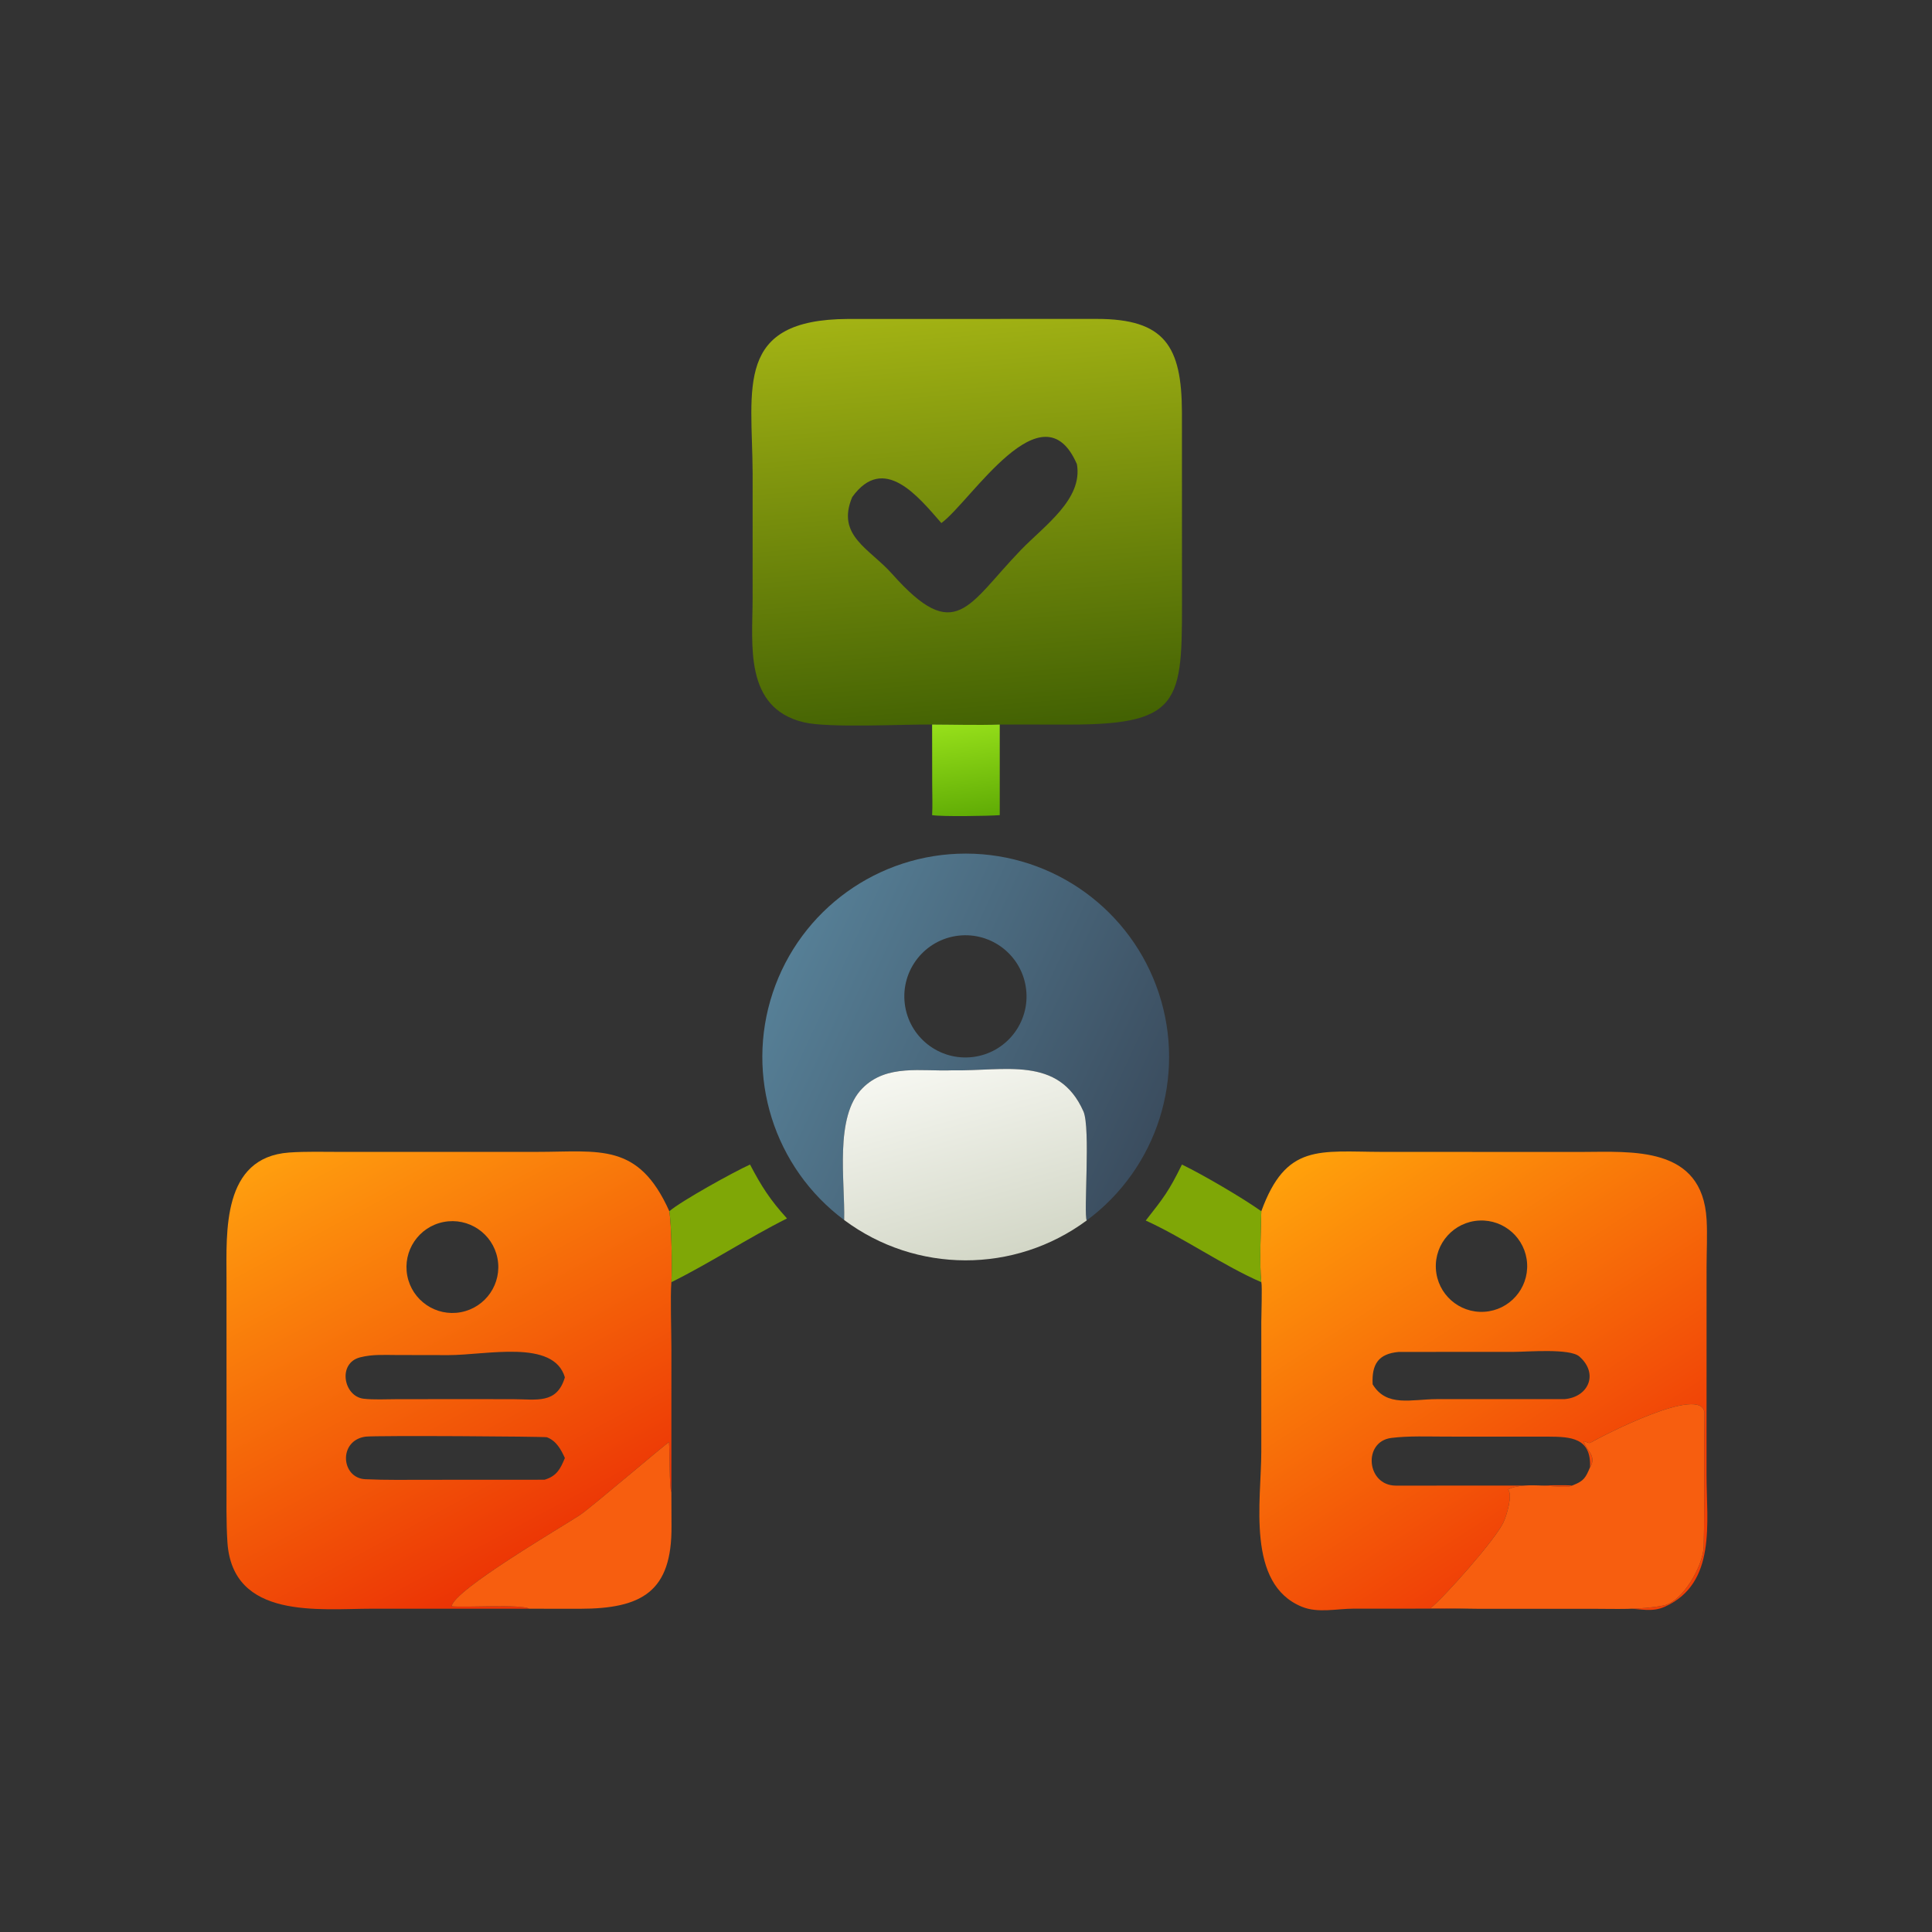 <svg xmlns="http://www.w3.org/2000/svg" viewBox="0 0 1024 1024"><rect x="0" y="0" width="1024" height="1024" fill="#333333" stroke="none"/><linearGradient id="a" gradientUnits="userSpaceOnUse" x1="260.824" x2="251.37" y1="194.737" y2="81.83"><stop offset="0" stop-color="#426103"/><stop offset="1" stop-color="#a3b314"/></linearGradient><linearGradient id="b" gradientUnits="userSpaceOnUse" x1="257.632" x2="254.048" y1="216.661" y2="191.599"><stop offset="0" stop-color="#60ac05"/><stop offset="1" stop-color="#96df1a"/></linearGradient><linearGradient id="c" gradientUnits="userSpaceOnUse" x1="304.616" x2="207.707" y1="301.749" y2="256.931"><stop offset="0" stop-color="#3b4d5f"/><stop offset="1" stop-color="#567f96"/></linearGradient><linearGradient id="d" gradientUnits="userSpaceOnUse" x1="262.598" x2="247.854" y1="333.618" y2="281.3"><stop offset="0" stop-color="#d3d7c7"/><stop offset="1" stop-color="#f6f7f1"/></linearGradient><linearGradient id="e" gradientUnits="userSpaceOnUse" x1="143.637" x2="83.911" y1="412.471" y2="300.684"><stop offset="0" stop-color="#ec3405"/><stop offset="1" stop-color="#ff9e0e"/></linearGradient><linearGradient id="f" gradientUnits="userSpaceOnUse" x1="416.083" x2="351.896" y1="401.987" y2="302.802"><stop offset="0" stop-color="#f04007"/><stop offset="1" stop-color="#ffa10b"/></linearGradient><path d="M199.456 125.356c-.128-22.639-4.87-40.684 25.25-40.827l65.968-.013c17.998.005 22.487 7.225 22.553 24.717l.011 45.535c.005 30.368 1.171 37.275-29.641 37.251l-18.654-.013c-5.476.216-12.356.011-17.924 0-7.687-.08-27.494.986-34.051-.598-15.84-3.827-13.534-20.599-13.519-32.643zm85.935-2.348c-9.087-21.003-28.026 9.8-35.917 15.61-6.086-6.954-15.246-18.512-23.627-6.888-4.313 10.232 4.593 13.628 10.577 20.364 16.864 18.984 20.025 8.255 34.125-6.347 6.212-6.432 16.49-13.466 14.842-22.739" fill="url(#a)" transform="scale(2)"/><path d="M247.019 192.006c5.568.011 12.448.216 17.924 0v24.014c-2.969.236-15.271.43-17.924 0 .148-2.296.025-5.794.024-8.184z" fill="url(#b)" transform="scale(2)"/><path d="M223.711 323.319c-18.635-13.893-26.264-38.167-18.927-60.223s27.987-36.923 51.231-36.884 43.845 14.975 51.108 37.055-.447 46.329-19.129 60.16c-.878-1.657 1.057-24.533-.875-28.894-6.571-14.83-20.887-10.619-34.682-10.89-8.211.341-17.417-1.737-23.839 4.711-7.556 7.526-4.616 24.667-4.887 34.965m30.277-75.358c-8.902 1.03-15.275 9.094-14.219 17.993s9.138 15.248 18.034 14.167c8.859-1.077 15.177-9.12 14.126-17.982s-9.076-15.204-17.941-14.178" fill="url(#c)" transform="scale(2)"/><path d="M223.711 323.319c.271-10.298-2.669-27.439 4.887-34.965 6.422-6.448 15.628-4.37 23.839-4.711 13.795.271 28.111-3.94 34.682 10.89 1.932 4.361-.003 27.237.875 28.894-19.106 14.145-45.224 14.101-64.283-.108" fill="url(#d)" transform="scale(2)"/><path d="m140.245 426.328-41.683-.004c-13.918.001-36.982 2.975-38.297-17.685-.342-5.385-.231-10.944-.234-16.335l-.007-53.48c.003-12.282-1.242-32.103 16.579-33.39 4.424-.319 9.251-.167 13.695-.17l51.895-.004c16.729.006 26.966-2.612 35.184 15.729.588 3.479.797 15.007.546 18.8-.317 3.788.007 13.233.006 17.465l-.006 38.179c-.576-.872-.4-11.101-.637-13.238-.445.063-20.507 17.211-23.479 19.226-4.088 2.773-33.605 19.921-34.114 24.271 3.654.366 18.512-.607 20.552.636m-22.701-102.484c-6.574 1.29-10.87 7.651-9.609 14.232s7.604 10.903 14.19 9.671c6.627-1.24 10.982-7.631 9.713-14.252-1.268-6.621-7.678-10.949-14.294-9.651m1.241 35.278-13.558-.025c-3.363-.002-6.447-.239-9.802.618-6.01 1.536-4.393 10.309.903 10.957 2.591.317 6.035.131 8.749.128l17.548-.017 13.277.014c6.262 0 11.66 1.405 13.797-5.785-2.978-10.189-20.774-5.876-30.914-5.89M96.87 380.726c-7.27 1.01-6.515 10.978-.074 11.28 5.384.253 11.044.154 16.459.154l31.058-.017c3.217-.971 4.169-2.804 5.386-5.757-1.05-2.287-2.263-4.552-4.762-5.497-.562-.213-45.126-.503-48.067-.163" fill="url(#e)" transform="scale(2)"/><path d="M334.263 320.989c6.56-17.996 15.279-15.77 31.997-15.728l52.688.016c13.574-.026 32.199-1.72 33.32 17.938.226 3.98.001 8.429-.009 12.475l-.008 55.147c-.004 12.64 2.704 28.725-10.993 34.935-3.557 1.613-6.584.517-10.313.511l-72.274.028c-4.443.01-9.386 1.238-13.643-.498-14.843-6.054-10.773-28.075-10.774-41.112v-34.282c-.01-1.583.28-9.735.009-10.63-.533-4.566-.113-14.043 0-18.8m87.107 67.874c.365-7.859-5.105-8.111-11.109-8.14l-26.915-.007c-4.734.003-9.976-.231-14.628.351-7.582.949-6.619 12.574 1.149 12.637l36.698-.011c1.562-.013 8.874-.198 10.034.002-1.819 1.138-12.442-1.41-16.945 1.025 1.298 1.478-.422 6.942-1.15 8.544-1.882 4.428-15.98 20.253-19.317 22.845l.192.135c3.957-.158 8.584.095 12.666.098l29.721-.009c6.165.002 13.018.344 19.09-.86 5.153-1.022 10.431-10.489 10.644-15.561.269-11.807.062-23.661.211-35.474-.58-7.753-27.582 6.364-30.17 7.865-.604.35-1.164-.331-1.817-.344.433 2.279 3.645 3.804 1.646 6.904m-29.351-65.403c-6.711.329-11.87 6.06-11.495 12.768s6.14 11.828 12.845 11.409c6.642-.416 11.704-6.115 11.333-12.76s-6.036-11.744-12.683-11.417m-21.334 34.816c-5.417.477-7.189 3.274-6.922 8.579 3.71 6.141 10.279 3.939 17.013 3.932l33.86-.004c6.328-.531 9.104-6.75 3.898-11.307-2.511-2.198-13.831-1.215-17.335-1.215z" fill="url(#f)" transform="scale(2)"/><path d="M354.754 641.978c6.478-5.546 34.32-20.942 42.786-24.744 5.984 11.468 10.676 18.766 19.584 28.572-20.58 10.302-41.106 23.818-61.278 33.772.502-7.586.084-30.642-1.092-37.6m271.7-24.744c11.102 5.36 32.226 17.732 42.072 24.744-.226 9.514-1.066 28.468 0 37.6-19.584-8.41-41.638-23.788-61.262-32.666 9.572-12.196 12.252-15.548 19.19-29.678" fill="#7fa706"/><path d="M842.74 777.726c3.998-6.2-2.426-9.25-3.292-13.808 1.306.026 2.426 1.388 3.634.688 5.176-3.002 59.18-31.236 60.34-15.73-.298 23.626.116 47.334-.422 70.948-.426 10.144-10.982 29.078-21.288 31.122-12.144 2.408-25.85 1.724-38.18 1.72l-59.442.018c-8.164-.006-17.418-.512-25.332-.196l-.384-.27c6.674-5.184 34.87-36.834 38.634-45.69 1.456-3.204 4.896-14.132 2.3-17.088 9.006-4.87 30.252.226 33.89-2.05l.78-.302c5.598-2.224 6.462-3.966 8.762-9.362m-562.25 74.93c-4.08-2.486-33.796-.54-41.104-1.272 1.018-8.7 60.052-42.996 68.228-48.542 5.944-4.03 46.068-38.326 46.958-38.452.474 4.274.122 24.732 1.274 26.476l.064 18.01c.274 34.698-15.612 43.784-48.544 43.808z" fill="#f75e0f"/></svg>